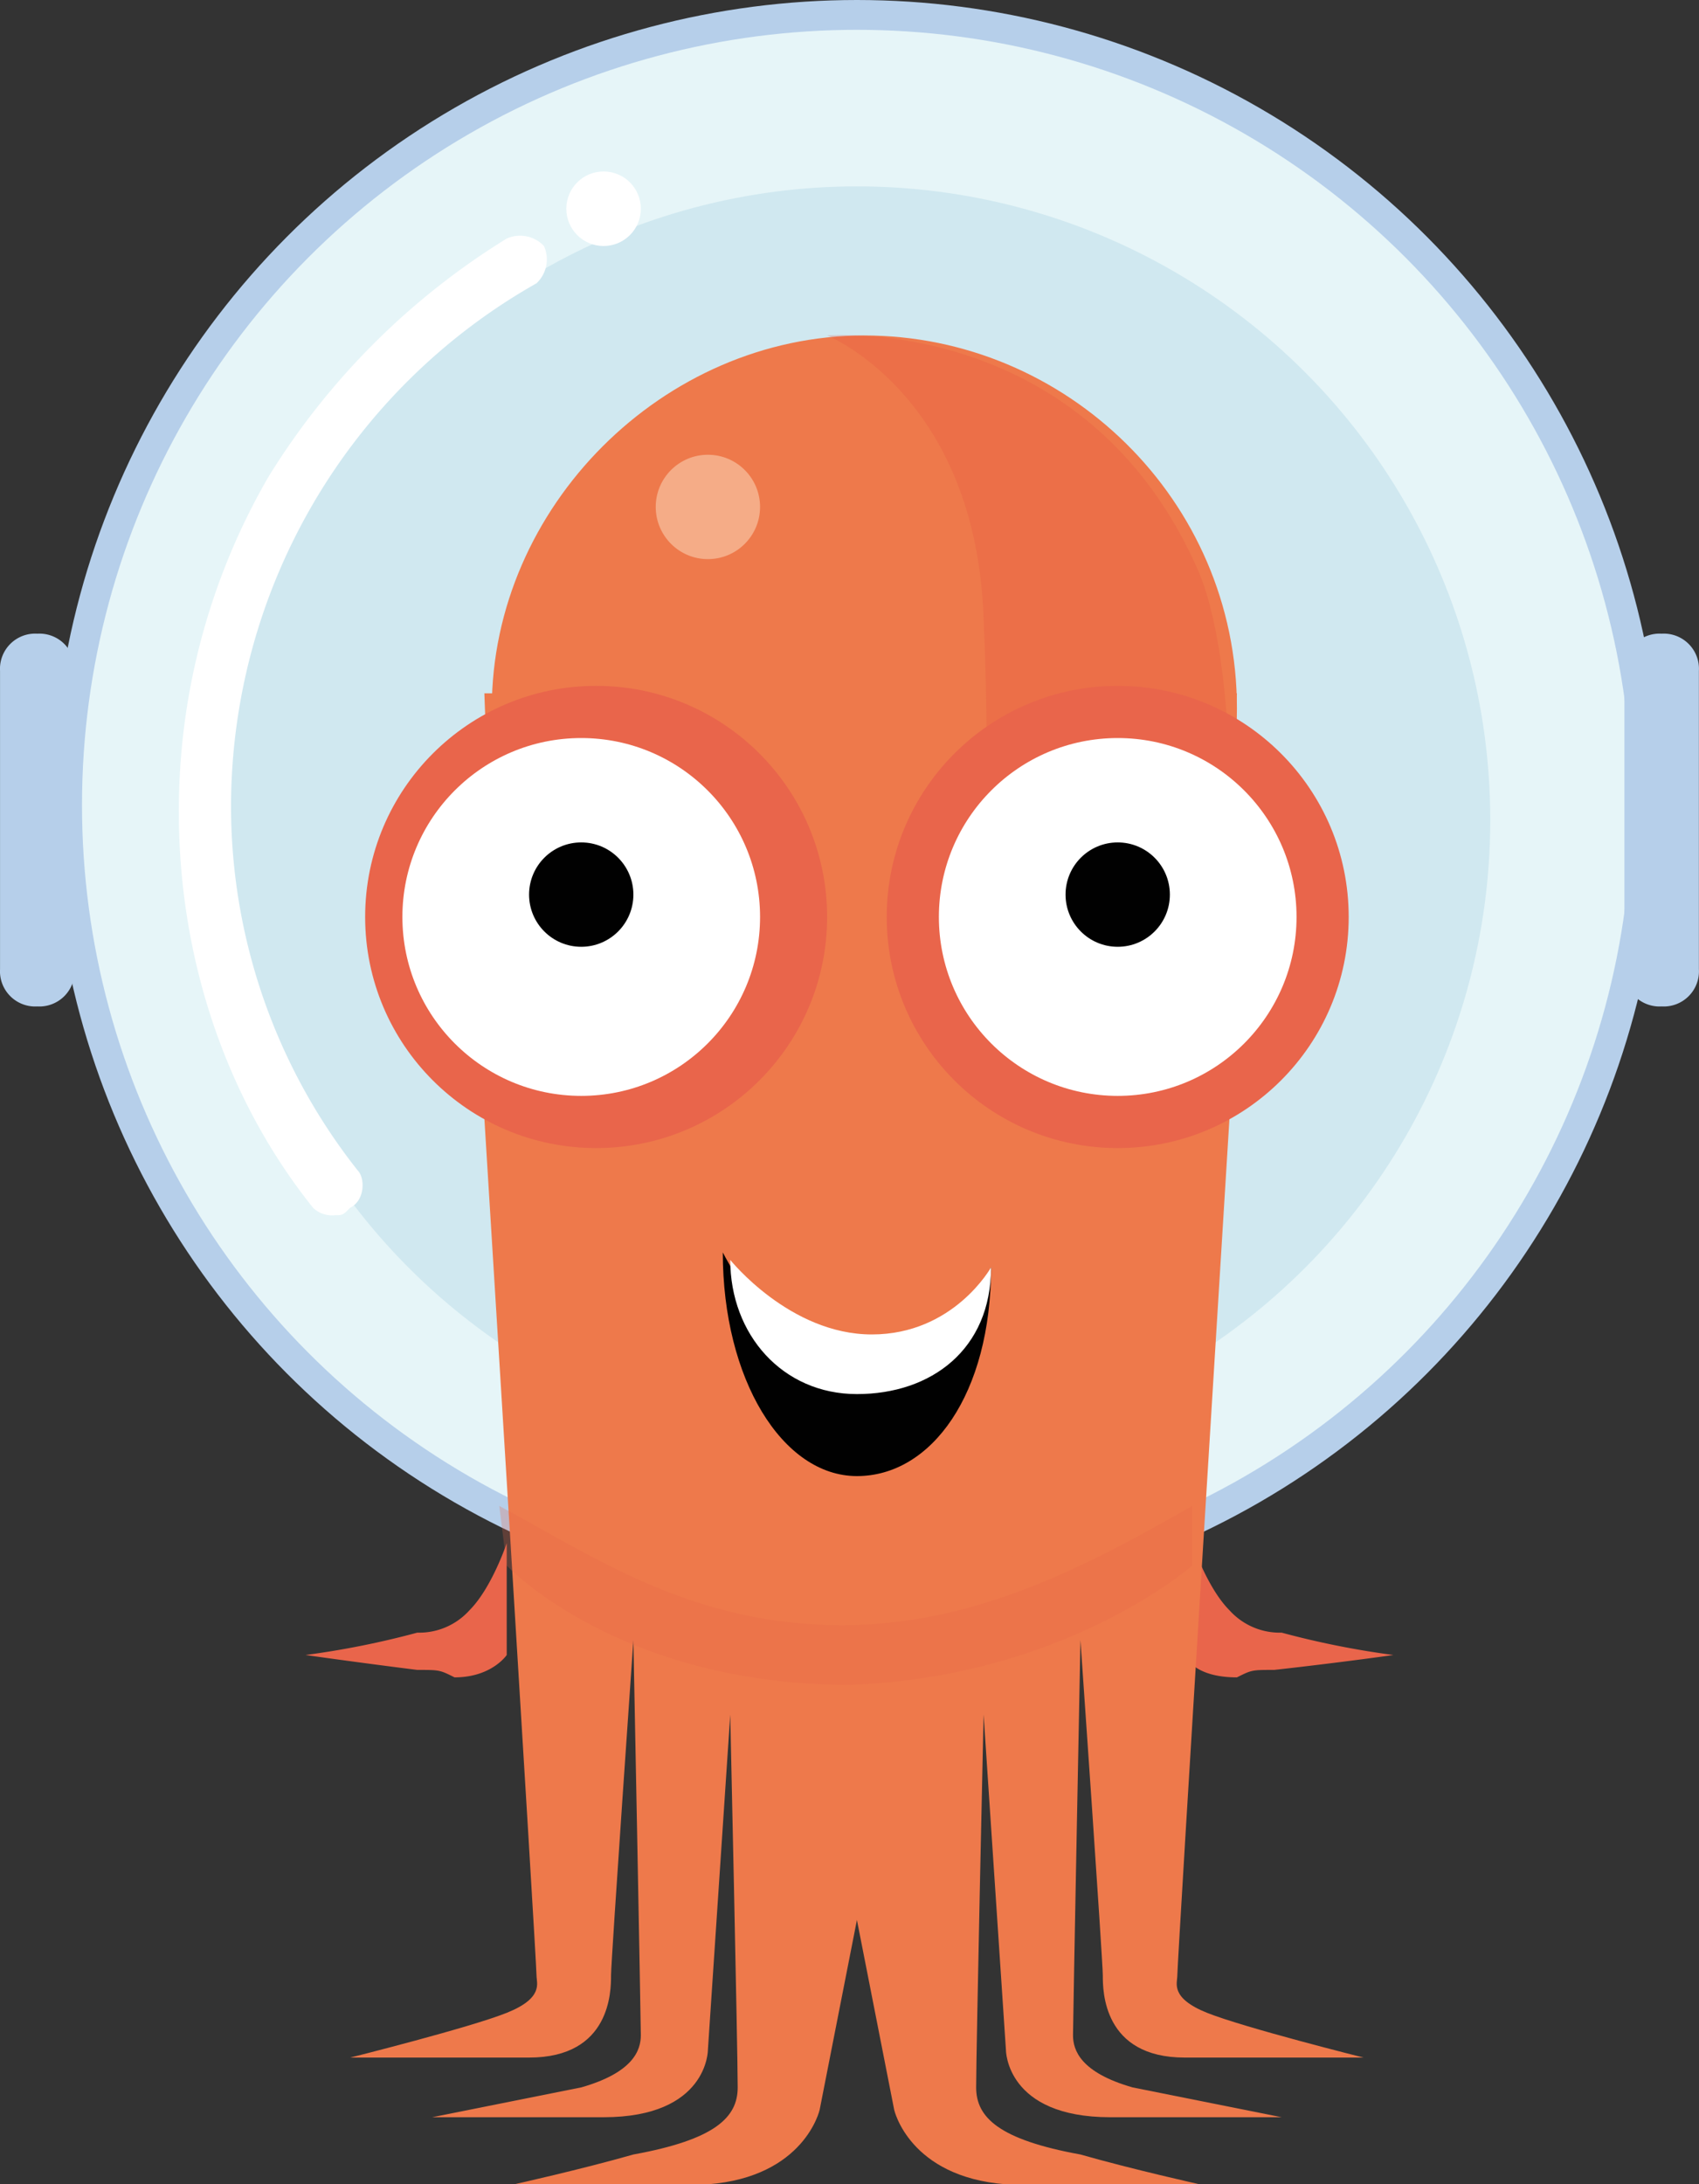 <svg xmlns="http://www.w3.org/2000/svg" id="Layer_1" data-name="Layer 1" viewBox="42.55 4.5 272.61 350.3"><rect x="42.55" y="4.5" width="272.61" height="350.3" fill="#333333" stroke="none"/><defs><clipPath id="clip-path"><path d="m241.019 115.687-7.173 163.792H126.245l-5.978-163.792" style="fill:none"/></clipPath><style>.cls-2{fill:#e9654b}.cls-3{fill:#b6cfea}.cls-6{fill:#ee794b}.cls-12{fill:#010101}.cls-13{fill:#fff}</style></defs><path d="M123.854 251.982s-2.391 7.173-5.978 10.76a10.85 10.85 0 0 1-8.369 3.586 139 139 0 0 1-17.933 3.587s8.369 1.196 17.933 2.391c3.587 0 3.587 0 5.978 1.196 5.978 0 8.37-3.587 8.37-3.587ZM233.846 251.982s2.391 7.173 5.978 10.76a10.85 10.85 0 0 0 8.369 3.586 139 139 0 0 0 17.933 3.587s-8.369 1.196-19.129 2.391c-3.587 0-3.587 0-5.978 1.196-7.173 0-8.369-3.587-8.369-3.587Z" class="cls-2"/><circle cx="180.046" cy="133.621" r="129.121" class="cls-3"/><circle cx="180.046" cy="133.621" r="124.339" style="fill:#e6f5f8"/><circle cx="180.046" cy="136.012" r="101.623" style="fill:#d0e8f0"/><g id="Body"><path d="M120.267 183.834s8.37 135.1 8.37 137.49c0 1.196 1.195 3.587-4.783 5.978s-25.107 7.173-25.107 7.173h28.694c13.151 0 13.151-10.76 13.151-13.15s3.587-53.801 3.587-53.801 1.195 60.974 1.195 63.365-1.195 5.978-9.564 8.369l-23.912 4.782h27.498c16.738 0 16.738-10.76 16.738-10.76l3.587-53.8s1.196 53.8 1.196 59.778c0 4.782-3.587 8.369-16.738 10.76-8.37 2.39-19.13 4.782-19.13 4.782h31.085c15.543-1.195 17.934-11.956 17.934-11.956l26.302-133.903Z" class="cls-6"/><path d="M239.824 183.834s-8.37 135.1-8.37 137.49c0 1.196-1.195 3.587 4.783 5.978s25.107 7.173 25.107 7.173H232.65c-13.15 0-13.15-10.76-13.15-13.15s-3.588-53.801-3.588-53.801-1.195 60.974-1.195 63.365 1.195 5.978 9.564 8.369l23.912 4.782h-27.498c-16.738 0-16.738-10.76-16.738-10.76l-3.587-53.8s-1.195 53.8-1.195 59.778c0 4.782 3.586 8.369 16.737 10.76 8.37 2.39 19.13 4.782 19.13 4.782h-31.085c-15.543-1.195-17.934-11.956-17.934-11.956l-26.302-133.903ZM241.02 118.079c0 33.475-27.499 59.778-59.779 59.778s-59.778-27.498-59.778-59.778S148.961 58.3 181.241 58.3s59.778 26.303 59.778 59.779" class="cls-6"/><circle cx="181.241" cy="150.359" r="106.405" class="cls-6" style="clip-path:url(#clip-path)"/><g style="opacity:.22"><path d="M237.433 183.834s7.173-63.364-2.392-87.276C217.108 54.714 175.263 58.3 175.263 58.3s23.912 9.565 25.107 45.432c1.196 25.107 0 62.169 0 62.169Z" style="fill:#e34e3b"/></g></g><g id="Face"><g style="opacity:.5"><circle cx="156.134" cy="85.798" r="8.369" style="fill:#fbdfc3"/></g><path d="M201.566 207.746c0 20.324-9.565 33.475-21.52 33.475s-21.52-15.542-21.52-35.866c0 0 9.564 19.129 22.715 19.129s20.325-16.738 20.325-16.738" class="cls-12"/><path d="M201.566 207.746c0 13.15-9.565 20.324-21.52 20.324s-20.325-9.564-20.325-21.52c0 0 9.565 11.956 22.716 11.956s19.129-10.76 19.129-10.76" class="cls-13"/><circle cx="221.89" cy="151.554" r="37.062" class="cls-2"/><circle cx="138.201" cy="151.554" r="37.062" class="cls-2"/><circle cx="221.89" cy="151.554" r="28.694" class="cls-13"/><circle cx="135.81" cy="151.554" r="28.694" class="cls-13"/><circle cx="135.81" cy="147.968" r="8.369" class="cls-12"/><circle cx="221.89" cy="147.968" r="8.369" class="cls-12"/></g><path d="M48.534 165.901a5.648 5.648 0 0 1-5.978-5.978v-47.822a5.648 5.648 0 0 1 5.978-5.978 5.648 5.648 0 0 1 5.977 5.978v47.822a5.648 5.648 0 0 1-5.977 5.978M309.166 165.901a5.648 5.648 0 0 1-5.977-5.978v-47.822a5.648 5.648 0 0 1 5.977-5.978 5.648 5.648 0 0 1 5.978 5.978v47.822a5.648 5.648 0 0 1-5.978 5.978" class="cls-3"/><circle cx="139.396" cy="37.976" r="5.978" class="cls-13"/><path d="M96.356 199.377a4.4 4.4 0 0 1-3.587-1.196c-14.346-17.933-21.52-40.649-21.52-63.365a106.7 106.7 0 0 1 14.347-53.8 117 117 0 0 1 38.258-38.258 5.26 5.26 0 0 1 5.978 1.196 5.26 5.26 0 0 1-1.196 5.977 96.5 96.5 0 0 0-49.018 83.69 94.22 94.22 0 0 0 20.325 58.582c1.195 1.196 1.195 4.783-1.196 5.978-1.195 1.196-1.195 1.196-2.39 1.196" class="cls-13"/><path d="M233.846 255.568v-9.564c-16.738 9.564-34.671 19.129-56.192 19.129-23.91 0-39.453-10.76-54.995-19.13l1.195 9.565s17.934 19.13 54.996 19.13c34.671-1.196 54.996-19.13 54.996-19.13" class="cls-2" style="opacity:.25"/></svg>
